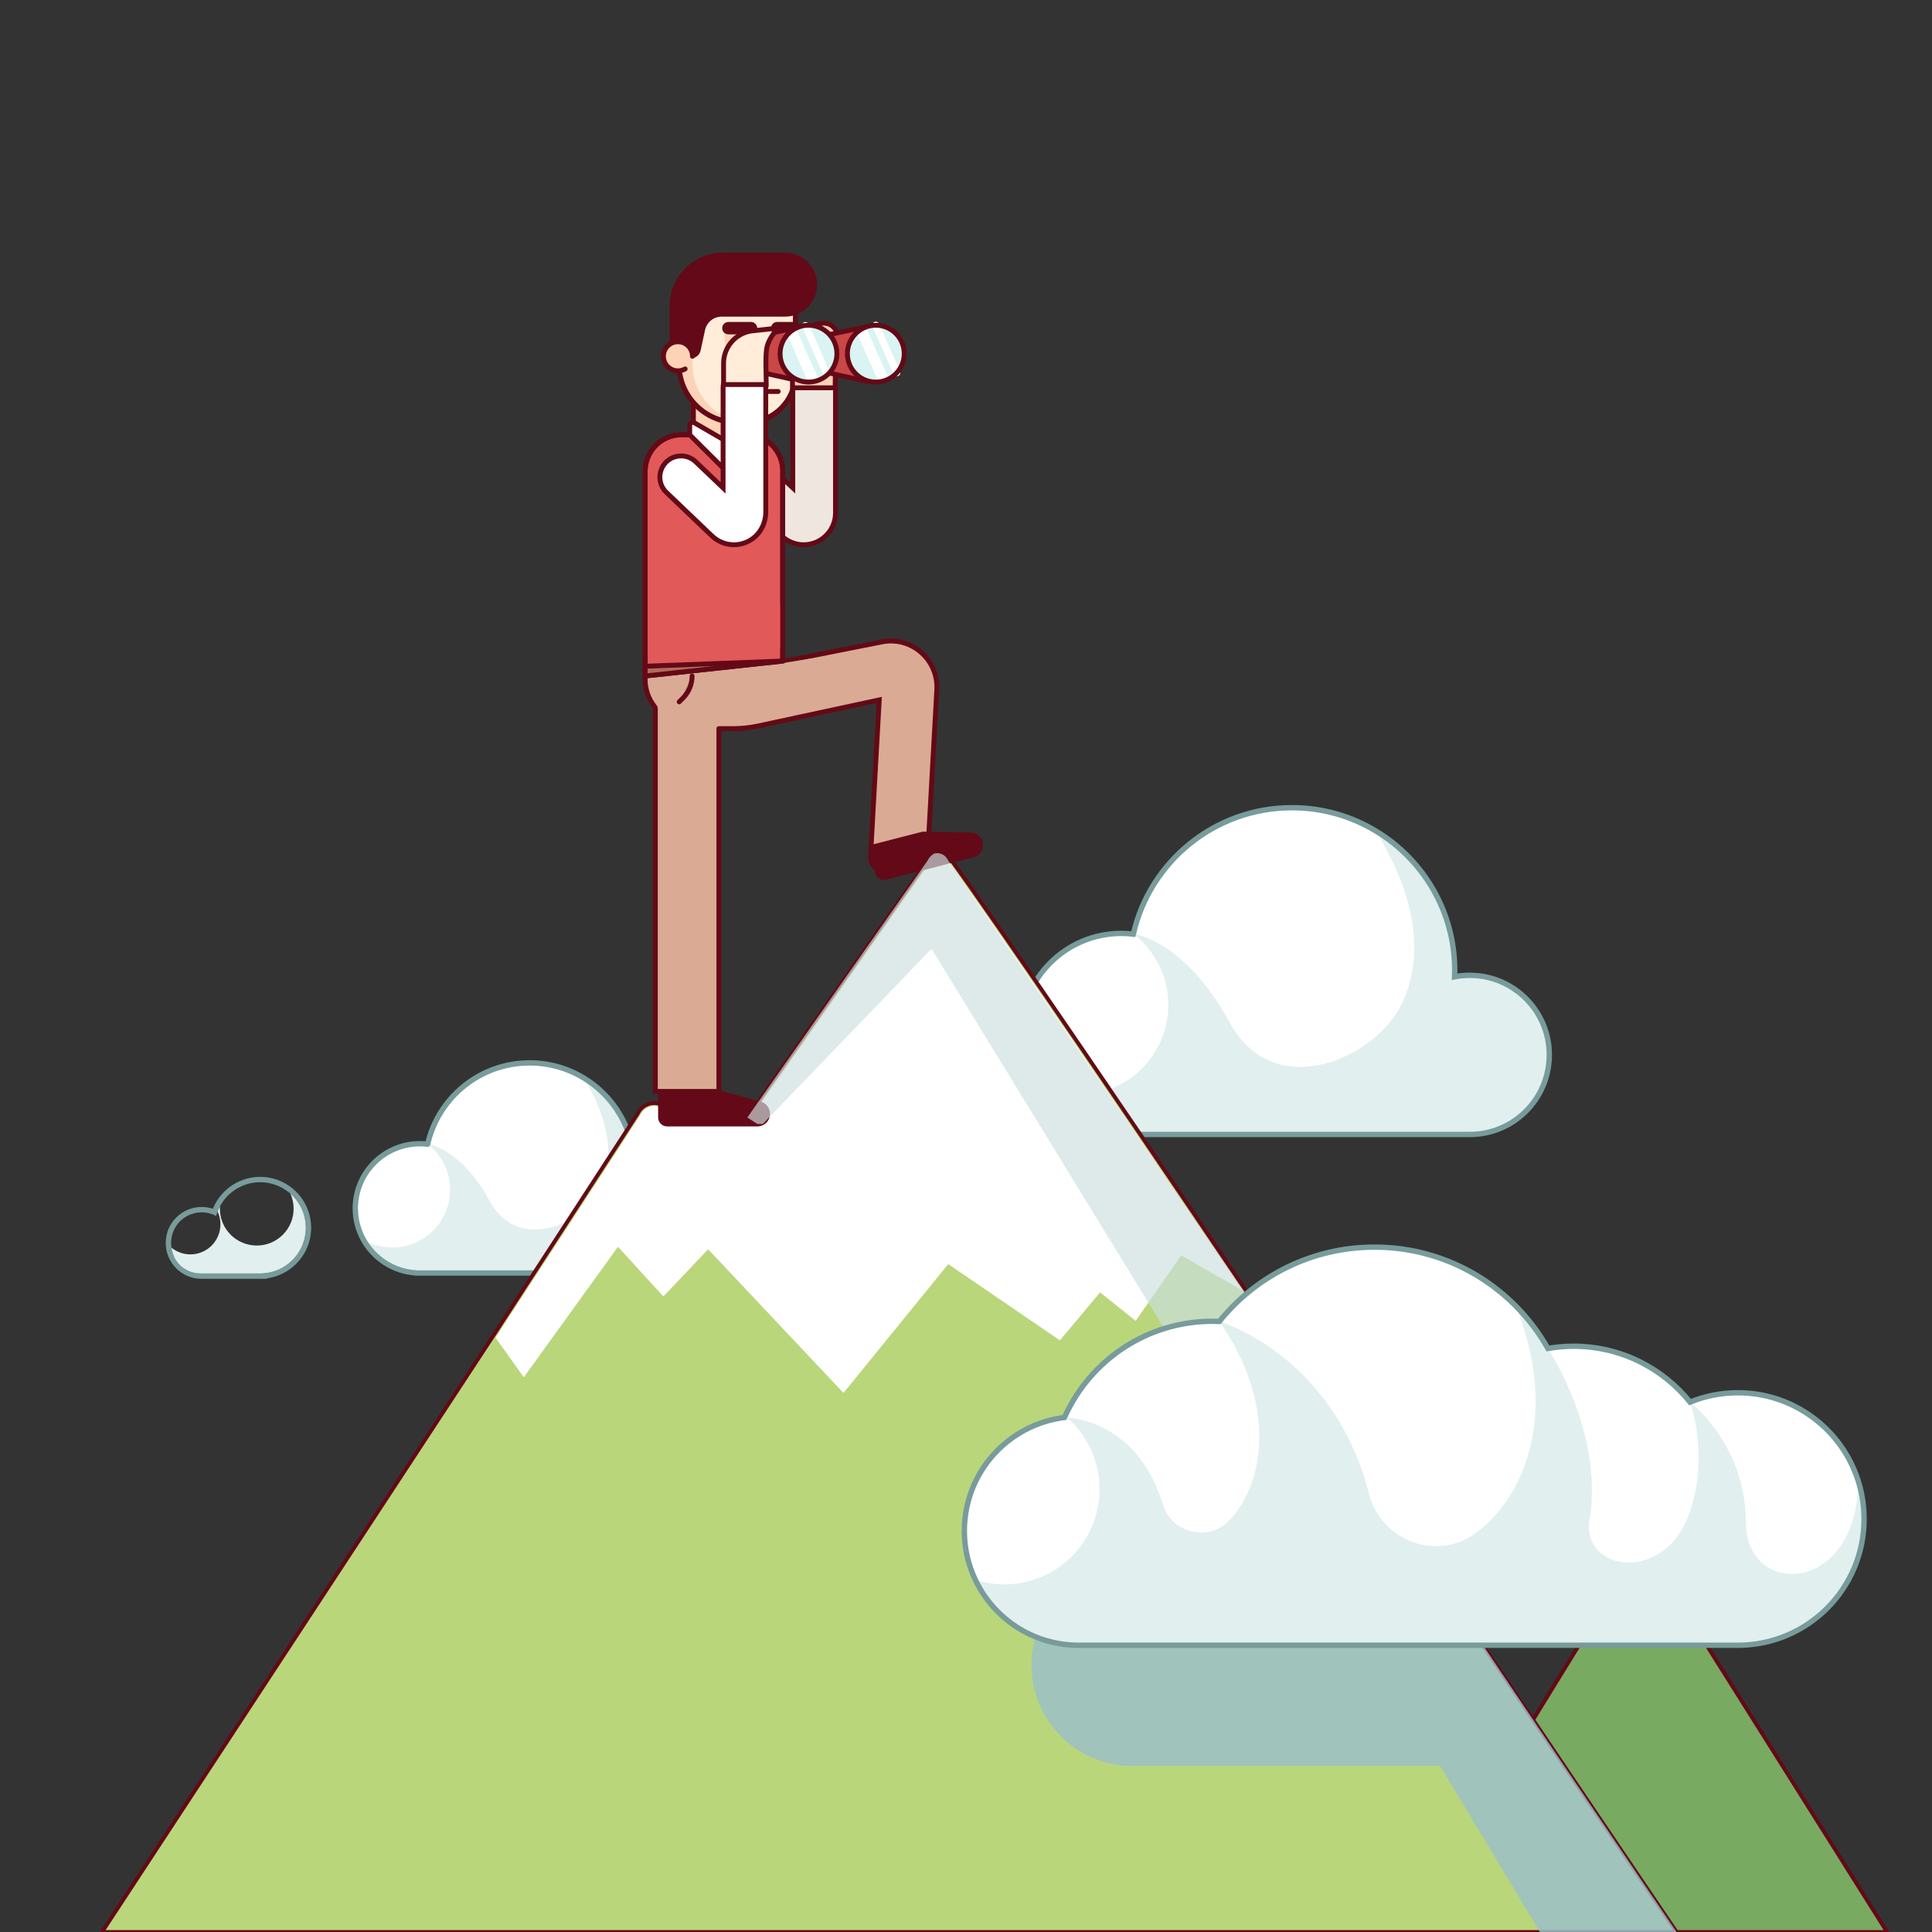<?xml version="1.0" encoding="utf-8"?>
<!-- Generator: Adobe Illustrator 27.5.0, SVG Export Plug-In . SVG Version: 6.00 Build 0)  -->
<svg version="1.1" id="Layer_1" xmlns="http://www.w3.org/2000/svg" xmlns:xlink="http://www.w3.org/1999/xlink" x="0px" y="0px"
	 viewBox="0 0 900 900" style="enable-background:new 0 0 900 900;" xml:space="preserve">
<rect x="0" y="0" width="900" height="900" fill="#333333" stroke="none"/>
<g>
	<polygon style="fill:#79AA61;stroke:#640917;stroke-width:1.799;stroke-miterlimit:10;" points="879.069,900 653.275,900 
		764.949,718.625 	"/>
	<g>
		<path id="XMLID_17801_" style="fill:#FFFFFF;" d="M714.564,469.506c-6.747-9.201-17.632-15.178-29.921-15.178
			c-2.409,0-4.762,0.234-7.037,0.68c0.034-0.97,0.067-1.941,0.067-2.911c0-27.622-14.763-51.786-36.841-65.047l0-0.001
			c-11.394-6.844-24.73-10.787-38.99-10.787c-36,0-66.117,25.095-73.873,58.739l-0.001,0.002c0,0-0.026,0.098-0.037,0.147
			c-1.821-0.215-3.67-0.339-5.549-0.339c-25.868,0-46.839,20.971-46.839,46.839c0,8.306,2.171,16.1,5.964,22.862l-0.001-0.001
			c7.55,13.461,21.546,22.817,37.806,23.866v0.112h165.332c20.487,0,37.081-16.606,37.081-37.081
			C721.723,483.212,719.069,475.64,714.564,469.506z"/>
		<g id="XMLID_17790_">
			<g id="XMLID_17799_">
				<path id="XMLID_17800_" style="fill:#E1EFEF;" d="M481.505,504.513c7.55,13.461,21.546,22.817,37.806,23.866v0.112h165.331
					c20.487,0,37.081-16.606,37.081-37.081c0-8.197-2.654-15.769-7.16-21.903c-6.747-9.201-17.632-15.178-29.921-15.178
					c-2.409,0-4.762,0.234-7.037,0.68c0.034-0.97,0.067-1.941,0.067-2.911c0-27.624-14.766-51.791-36.847-65.051
					c12.401,19.929,26.018,51.557,12.223,80.53c-11.944,25.092-59.386,47.118-80.296,8.643
					c-20.91-38.475-44.787-41.219-44.787-41.219c9.892,7.673,16.26,19.65,16.26,33.133c0,23.152-18.769,41.91-41.921,41.91
					C494.731,510.045,487.639,508.026,481.505,504.513z"/>
			</g>
		</g>
		<path id="XMLID_17789_" style="fill:none;stroke:#789B9B;stroke-width:2.5;stroke-linecap:round;stroke-miterlimit:10;" d="
			M714.564,469.506c-6.747-9.201-17.632-15.178-29.921-15.178c-2.409,0-4.762,0.234-7.037,0.68c0.034-0.97,0.067-1.941,0.067-2.911
			c0-27.622-14.763-51.786-36.841-65.047l0-0.001c-11.394-6.844-24.73-10.787-38.99-10.787c-36,0-66.117,25.095-73.873,58.739
			l-0.001,0.002c0,0-0.026,0.098-0.037,0.147c-1.821-0.215-3.67-0.339-5.549-0.339c-25.868,0-46.839,20.971-46.839,46.839
			c0,8.306,2.171,16.1,5.964,22.862l-0.001-0.001c7.55,13.461,21.546,22.817,37.806,23.866v0.112h165.332
			c20.487,0,37.081-16.606,37.081-37.081C721.723,483.212,719.069,475.64,714.564,469.506z"/>
	</g>
	<g>
		<g>
			<path id="XMLID_17788_" style="fill:#FFFFFF;" d="M319.212,555.092c-4.338-5.916-11.337-9.759-19.239-9.759
				c-1.549,0-3.062,0.151-4.525,0.437c0.022-0.624,0.043-1.248,0.043-1.872c0-17.76-9.492-33.298-23.688-41.825l0-0.001
				c-7.326-4.401-15.901-6.936-25.07-6.936c-23.148,0-42.512,16.136-47.499,37.769l-0.001,0.001c0,0-0.016,0.063-0.024,0.094
				c-1.171-0.138-2.36-0.218-3.568-0.218c-16.633,0-30.117,13.484-30.117,30.117c0,5.341,1.396,10.352,3.835,14.7l-0.001,0
				c4.855,8.655,13.854,14.672,24.309,15.346v0.072l106.307,0c13.173,0,23.843-10.677,23.843-23.843
				C323.815,563.905,322.108,559.036,319.212,555.092z"/>
			<g id="XMLID_17777_">
				<g id="XMLID_17778_">
					<path id="XMLID_17787_" style="fill:#E1EFEF;" d="M169.357,577.601c4.855,8.655,13.854,14.671,24.309,15.345v0.072l106.306,0
						c13.173,0,23.843-10.677,23.843-23.843c0-5.271-1.707-10.139-4.604-14.083c-4.338-5.916-11.337-9.759-19.239-9.759
						c-1.549,0-3.062,0.151-4.525,0.437c0.022-0.624,0.043-1.248,0.043-1.872c0-17.762-9.494-33.301-23.692-41.827
						c7.974,12.814,16.729,33.151,7.859,51.78c-7.68,16.134-38.184,30.297-51.629,5.557c-13.445-24.739-28.798-26.503-28.798-26.503
						c6.36,4.933,10.455,12.635,10.455,21.305c0,14.887-12.068,26.948-26.955,26.948
						C177.862,581.157,173.301,579.859,169.357,577.601z"/>
				</g>
			</g>
			
				<path id="XMLID_17754_" style="fill:none;stroke:#789B9B;stroke-width:2.5;stroke-linecap:round;stroke-linejoin:round;stroke-miterlimit:10;" d="
				M319.212,555.092c-4.338-5.916-11.337-9.759-19.239-9.759c-1.549,0-3.062,0.151-4.525,0.437c0.022-0.624,0.043-1.248,0.043-1.872
				c0-17.76-9.492-33.298-23.688-41.825l0-0.001c-7.326-4.401-15.901-6.936-25.07-6.936c-23.148,0-42.512,16.136-47.499,37.769
				l-0.001,0.001c0,0-0.016,0.063-0.024,0.094c-1.171-0.138-2.36-0.218-3.568-0.218c-16.633,0-30.117,13.484-30.117,30.117
				c0,5.341,1.396,10.352,3.835,14.7l-0.001,0c4.855,8.655,13.854,14.672,24.309,15.346v0.072l106.307,0
				c13.173,0,23.843-10.677,23.843-23.843C323.815,563.905,322.108,559.036,319.212,555.092z"/>
		</g>
		<g>
			<g>
				<g>
					<g>
						<path style="fill:#789B9B;" d="M121.196,550.727c11.739,0,21.259,9.519,21.259,21.259c0,0.448-0.02,0.886-0.05,1.334
							c-0.021,0.398-0.06,0.796-0.109,1.195c-1.215,10.306-9.828,18.351-20.384,18.7v0.02h-27.97c-7.11,0-12.994-5.207-14.07-12.009
							c-0.309-2.031-0.188-3.993,0.289-5.805c0.289-1.155,0.728-2.24,1.285-3.256c2.419-4.411,7.108-7.408,12.496-7.408
							c2.439,0,4.729,0.607,6.741,1.692v-0.03c1.424-5.237,4.799-9.679,9.3-12.487C113.239,551.913,117.083,550.727,121.196,550.727
							 M121.196,548.227c-4.423,0-8.756,1.239-12.531,3.582c-4.32,2.695-7.62,6.638-9.495,11.282
							c-1.678-0.549-3.447-0.834-5.228-0.834c-6.115,0-11.743,3.336-14.688,8.706c-0.676,1.231-1.187,2.527-1.518,3.851
							c-0.573,2.173-0.688,4.466-0.336,6.788c1.297,8.196,8.253,14.133,16.542,14.133h27.97h2.5v-0.227
							c10.544-1.452,19.103-9.975,20.366-20.7c0.061-0.481,0.102-0.931,0.124-1.358c0.035-0.521,0.053-0.998,0.053-1.463
							C144.955,558.886,134.297,548.227,121.196,548.227L121.196,548.227z"/>
					</g>
				</g>
			</g>
			<g id="XMLID_17753_">
				<path style="fill:#E1EFEF;" d="M142.455,571.987c0,0.448-0.02,0.886-0.05,1.334c-0.02,0.398-0.06,0.797-0.109,1.195
					c-1.215,10.306-9.828,18.351-20.383,18.7v0.02H93.574c-5.457,0-10.525-3.157-12.626-8.195c-0.538-1.285-0.886-2.559-1.076-3.814
					c0-0.01,0-0.01,0-0.02c2.399,1.962,5.477,3.127,8.813,3.127c7.736,0,14-6.263,14-14c0-2.131-0.478-4.152-1.324-5.955
					c0.309-0.836,0.687-1.633,1.105-2.41c-0.03,0.359-0.04,0.717-0.04,1.076c0,9.49,7.687,17.177,17.177,17.177
					c9.48,0,17.177-7.687,17.177-17.177c0-2.479-0.528-4.839-1.484-6.97C139.687,559.968,142.455,565.654,142.455,571.987z"/>
			</g>
		</g>
	</g>
	<path style="fill:#B9D67B;stroke:#640917;stroke-width:1.799;stroke-miterlimit:10;" d="M781,900H47.04h0.43h0.07l181.62-276.81
		l67.89-104.39c1.25-2.7,3.83-4.56,6.79-4.89c2.96-0.34,5.891,0.88,7.72,3.24l35.11,5.52l1.47-2.09l83.811-119.45
		c0.689-1.45,1.76-2.63,3.06-3.47c1.36-0.88,2.96-1.37,4.641-1.37c0.01,0,0.01,0,0.02,0c1.43,0,70.68,100.74,143.271,208.83
		c13.069,19.47,26.25,39.18,39.159,58.58C702.7,784.79,781,900,781,900z"/>
	<path style="opacity:0.83;fill:#9BC0C9;" d="M781.002,900h-63.64l-46.5-77.33h-143.38c-18.731,0-34.891-10.95-42.431-26.82
		c-2.899-6.1-4.53-12.92-4.53-20.14c0-23.94,17.931-43.69,41.11-46.57c0.09-0.2,0.17-0.42,0.28-0.61
		c10.479-22.95,33.609-38.91,60.5-38.91c0.94,0,1.88,0.04,2.82,0.07c9.519-11.81,22.25-20.92,36.869-25.99
		C702.702,784.79,781.002,900,781.002,900z"/>
	<g>
		<path style="fill:#FFFFFF;" d="M329.873,581.955l-20.853,21.992l-21.147-23.16l-43.865,60.813l-13.155-18.447l67.425-103.675
			l0.042-0.091c1.04-2.247,3.216-3.813,5.677-4.088c0.278-0.032,0.552-0.048,0.824-0.048c2.225,0,4.278,1.004,5.635,2.755
			l0.34,0.439l36.519,5.741l1.971-2.802l83.879-119.548l0.051-0.106c0.559-1.176,1.442-2.177,2.556-2.896
			c1.015-0.657,2.169-1.043,3.367-1.128c5.703,6.597,69.189,98.887,139.312,203.234l-28.198-16.123l-21.211,30.489l-16.566-13.253
			l-18.731,22.336l-52.016-35.511l-48.804,59.999L329.873,581.955z"/>
	</g>
	<g>
		<g id="XMLID_17587_">
			
				<path id="XMLID_17588_" style="fill:#EFE7DF;stroke:#640917;stroke-width:2.268;stroke-linecap:round;stroke-miterlimit:10;" d="
				M345.541,232.272l18.713,17.493c2.802,2.619,6.437,3.996,10.125,3.996c1.993,0,4.002-0.402,5.904-1.227
				c5.419-2.352,8.921-7.691,8.921-13.599v-58.292c0-5.491-4.452-9.943-9.943-9.943c-5.491,0-9.943,4.452-9.943,9.943v46.634
				l-15.61-14.592"/>
		</g>
		<g id="XMLID_17583_">
			<g>
				
					<path id="XMLID_17601_" style="fill:#DBAA94;stroke:#640917;stroke-width:2.268;stroke-linecap:round;stroke-miterlimit:10;" d="
					M419.501,399.997c6.987,0,12.175,6.403,12.567-0.658l4.336-78.071c0.349-6.54-2.23-12.779-7.077-17.143
					c-4.846-4.365-11.318-6.286-17.761-5.253l-46.964,9.318c-7.231,1.152-33.35,9.489-32.198,16.72
					c1.152,7.232-4.75,15.652,2.48,14.497l6.489,0.012c4.014,0.007,8.018-0.415,11.942-1.26l56.267-12.121l-3.989,71.833
					c-0.406,7.31,4.096,7.221,11.407,7.628C417.25,405.511,419.66,390.132,419.501,399.997z"/>
			</g>
		</g>
		<path id="XMLID_17582_" style="fill:none;stroke:#2E2F73;stroke-width:2.268;stroke-linecap:round;stroke-miterlimit:10;" d="
			M313.661,174.472"/>
		<path id="XMLID_17577_" style="fill:#E25959;stroke:#640917;stroke-width:2.268;stroke-linecap:round;stroke-miterlimit:10;" d="
			M300.537,219.494v92.833l64.065-4.138V219.29c0-9.248-7.497-16.745-16.745-16.745h-30.371
			C308.125,202.545,300.537,210.133,300.537,219.494z"/>
		<path id="XMLID_17576_" style="fill:#640917;stroke:#640917;stroke-width:2.268;stroke-linecap:round;stroke-miterlimit:10;" d="
			M412.533,408.699l40.718-10.452c2.536-0.651,4.064-3.234,3.412-5.769l0,0c-0.531-2.068-2.38-3.525-4.515-3.56l-22.231-0.363
			l-24.145,6.198l3.014,11.732C409.21,408.13,410.887,409.122,412.533,408.699z"/>
		<path id="XMLID_17575_" style="fill:none;stroke:#640917;stroke-width:2.268;stroke-linecap:round;stroke-miterlimit:10;" d="
			M364.631,281.489V219.29c0-9.248-7.497-16.745-16.745-16.745h-30.47c-9.306,0-16.851,7.544-16.851,16.851V314.9l64.036-6.711
			l0.029-6.293"/>
		<path id="XMLID_17574_" style="fill:#FFEDD9;stroke:#640917;stroke-width:2.268;stroke-linecap:round;stroke-miterlimit:10;" d="
			M322.971,188.775v10.495c0,0.321,0.013,0.635,0.04,0.949c0.481,6.009,5.508,10.735,11.645,10.735h8.521
			c2.929,0,5.303-2.374,5.303-5.303v-13.006L322.971,188.775z"/>
		<path id="XMLID_17572_" style="fill:#FCD3B6;" d="M322.971,189.758v9.512c0,0.321,0.013,0.635,0.04,0.949
			c3.81,2.059,8.175,3.222,12.814,3.222h4.405c2.914,0,5.695-0.548,8.249-1.551c0.033-0.007,0.06-0.02,0.094-0.033v-8.169
			l-0.094-0.013L322.971,189.758z"/>
		<path id="XMLID_17571_" style="fill:none;stroke:#640917;stroke-width:2.268;stroke-linecap:round;stroke-miterlimit:10;" d="
			M323.017,188.775v10.495c0,0.321,0.013,0.635,0.04,0.949c0.481,6.009,5.508,10.735,11.645,10.735h10.28
			c1.957,0,3.544-1.587,3.544-3.544v-14.765L323.017,188.775z"/>
		<polygon id="XMLID_17565_" style="fill:#DBAA94;" points="303.052,325.975 308.656,334.416 329.991,342.276 334.885,338.566 
			377.889,306.753 360.333,309.572 		"/>
		<path id="XMLID_17563_" style="fill:#DBAA94;stroke:#640917;stroke-width:2.268;stroke-linecap:round;stroke-miterlimit:10;" d="
			M305.062,329.33c-2.831-3.521-4.525-7.99-4.525-12.852V314.9l64.329-6.975l0,0"/>
		<path id="XMLID_17562_" style="fill:#C68671;stroke:#640917;stroke-width:2.268;stroke-linecap:round;stroke-miterlimit:10;" d="
			M322.408,314.9L322.408,314.9c0,3.858-1.531,7.559-4.257,10.289l-1.759,1.762"/>
		<path id="XMLID_17561_" style="fill:#640917;stroke:#640917;stroke-width:2.268;stroke-linecap:round;stroke-miterlimit:10;" d="
			M310.792,523.608h42.037c2.618,0,4.74-2.122,4.74-4.74l0,0c0-2.135-1.428-4.007-3.487-4.571l-21.441-5.879h-24.927v12.114
			C307.715,522.23,309.093,523.608,310.792,523.608z"/>
		
			<polyline id="XMLID_17559_" style="fill:#DBAA94;stroke:#640917;stroke-width:2.268;stroke-linecap:round;stroke-miterlimit:10;" points="
			305.28,329.987 305.28,508.414 334.885,508.414 334.885,339.406 		"/>
		
			<polygon id="XMLID_17558_" style="fill:#AF6C5A;stroke:#640917;stroke-width:2.268;stroke-linecap:round;stroke-miterlimit:10;" points="
			364.867,307.925 300.537,314.9 300.537,310.361 364.867,307.925 		"/>
		<path id="XMLID_17546_" style="fill:#FFFFFF;stroke:#640917;stroke-width:2.268;stroke-linecap:round;stroke-miterlimit:10;" d="
			M321.293,202.545v-4.201c0-0.926,0.751-1.677,1.677-1.677l0,0l18.878,10.937v14.509c0,0.329-0.398,0.495-0.632,0.262
			L321.293,202.545z"/>
		<path id="XMLID_17539_" style="fill:#FF9F36;stroke:#640917;stroke-width:2.268;stroke-linecap:round;stroke-miterlimit:10;" d="
			M347.531,216.393h-4.066c-0.892,0-1.615-0.723-1.615-1.616v-5.558c0-0.892,0.723-1.615,1.615-1.615h4.066
			c0.892,0,1.615,0.723,1.615,1.615v5.558C349.146,215.67,348.423,216.393,347.531,216.393z"/>
		<path id="XMLID_17538_" style="fill:#FFFFFF;stroke:#640917;stroke-width:2.268;stroke-linecap:round;stroke-miterlimit:10;" d="
			M348.526,201.695l1.533,20.104l2.819-14.195l-1.508-9.639c-0.061-0.383-0.391-0.665-0.779-0.665h-2.111L348.526,201.695z"/>
		<path id="XMLID_17537_" style="fill:#FFFFFF;stroke:#640917;stroke-width:2.268;stroke-linecap:round;stroke-miterlimit:10;" d="
			M373.559,205.157"/>
		<path id="XMLID_17528_" style="fill:#FFFFFF;stroke:#640917;stroke-width:2.268;stroke-linecap:round;stroke-miterlimit:10;" d="
			M370.304,196.5"/>
		<path id="XMLID_17527_" style="fill:#FFEDD9;stroke:#640917;stroke-width:2.268;stroke-linecap:round;stroke-miterlimit:10;" d="
			M316.359,150.915l0.005,18.876l0,0c-0.003,14.964,12.127,27.095,27.09,27.095h4.405c12.522,0,22.674-10.151,22.674-22.674V149.88
			v-3.371c0-7.674-6.221-13.896-13.896-13.897l-26.376-0.002c-7.675-0.001-13.898,6.221-13.898,13.897v6.69"/>
		
			<rect id="XMLID_17525_" x="360.29" y="154.038" transform="matrix(-1 -1.224647e-16 1.224647e-16 -1 730.823 316.154)" style="fill:#FCD3B6;" width="10.243" height="8.077"/>
		<path id="XMLID_17502_" style="fill:#FCD3B6;" d="M340.179,162.116h8.761c1.546,0,2.799-1.253,2.799-2.799v-5.278H337.56v5.458
			C337.56,160.943,338.733,162.116,340.179,162.116z"/>
		<path id="XMLID_17496_" style="fill:#FCD3B6;" d="M316.359,150.918l0.007,18.877c0,0.007,0,0.007,0,0.013
			c0,14.953,12.132,27.079,27.086,27.079h4.405c0.288,0,0.582-0.007,0.869-0.013c-14.512-0.508-26.13-12.433-26.13-27.066
			c0-0.007,0-0.007,0-0.013l-0.007-18.877l0.007,2.279v-6.691c0-7.654,6.19-13.871,13.844-13.897h-6.176
			c-7.674,0-13.897,6.223-13.897,13.897v6.691L316.359,150.918z"/>
		<path id="XMLID_17404_" style="fill:none;stroke:#640917;stroke-width:2.268;stroke-linecap:round;stroke-miterlimit:10;" d="
			M316.359,150.763l0.005,18.876l0,0c-0.003,14.964,12.127,27.095,27.09,27.095h4.405c12.522,0,22.674-10.151,22.674-22.674v-24.332
			v-3.37c0-7.674-6.221-13.896-13.896-13.897l-26.376-0.002c-7.675-0.001-13.898,6.221-13.898,13.897v6.69"/>
		<path id="XMLID_17398_" style="fill:none;stroke:#640917;stroke-width:2.268;stroke-linecap:round;stroke-miterlimit:10;" d="
			M356.199,174.449c2.259,0,4.09-1.831,4.09-4.09v-9.185"/>
		<path id="XMLID_17384_" style="fill:#FFF3E4;stroke:#640917;stroke-width:2.268;stroke-linecap:round;stroke-miterlimit:10;" d="
			M313.065,165.974"/>
		<path id="XMLID_17379_" style="fill:#640917;stroke:#640917;stroke-width:2.268;stroke-linecap:round;stroke-miterlimit:10;" d="
			M339.315,154.623h10.532c0.969,0,1.755-0.786,1.755-1.755l0,0c0-0.969-0.786-1.755-1.755-1.755h-10.532
			c-0.969,0-1.755,0.786-1.755,1.755l0,0C337.56,153.838,338.346,154.623,339.315,154.623z"/>
		<g id="XMLID_17377_">
			<path id="XMLID_17378_" style="fill:#F48D25;" d="M320.865,159.065l0.113,2.108l1.588,4.327
				c-0.696,3.189-2.308,1.282-3.775-1.637l-5.727-4.798v-16.483c0-13.13,10.645-23.774,23.774-23.774h7.793
				c-13.122,0-23.767,10.645-23.767,23.774V159.065z"/>
		</g>
		<g id="XMLID_17375_">
			
				<path id="XMLID_17376_" style="fill:#640917;stroke:#640917;stroke-width:2.268;stroke-linecap:round;stroke-miterlimit:10;" d="
				M313.065,142.583c0-13.132,10.646-23.778,23.778-23.778h0.086h28.799c7.611,0,13.781,6.17,13.781,13.781l0,0
				c0,7.611-6.17,13.781-13.781,13.781h-29.542c-4.267,0-7.957,2.976-8.86,7.146l-2.063,9.526c-0.691,3.19-5.007,3.74-6.476,0.826
				l-5.72-4.801v-16.397V142.583z"/>
		</g>
		<path id="XMLID_17374_" style="fill:#640917;stroke:#640917;stroke-width:2.268;stroke-linecap:round;stroke-miterlimit:10;" d="
			M362.045,154.623h6.734c0.969,0,1.755-0.786,1.755-1.755l0,0c0-0.969-0.786-1.755-1.755-1.755h-6.734
			c-0.969,0-1.755,0.786-1.755,1.755l0,0C360.29,153.838,361.076,154.623,362.045,154.623z"/>
		<path id="XMLID_17373_" style="fill:#FCD3B6;stroke:#640917;stroke-width:2.268;stroke-linecap:round;stroke-miterlimit:10;" d="
			M322.587,165.974c0-3.738-3.031-6.769-6.769-6.769c-3.738,0-6.769,3.031-6.769,6.769c0,3.738,3.03,6.769,6.769,6.769
			c1.219,0,2.363-0.322,3.352-0.887"/>
		<path id="XMLID_17372_" style="fill:none;stroke:#640917;stroke-width:2.268;stroke-linecap:round;stroke-miterlimit:10;" d="
			M347.341,180.642L347.341,180.642c1.663,1.125,3.626,1.727,5.634,1.727h9.53"/>
		<path id="XMLID_17341_" style="fill:#FFFFFF;stroke:#640917;stroke-width:2.268;stroke-linecap:round;stroke-miterlimit:10;" d="
			M350.169,162.116c0,1.869-1.515,3.384-3.384,3.384s-3.384-1.515-3.384-3.384c0-1.869,1.515-3.384,3.384-3.384
			S350.169,160.247,350.169,162.116z"/>
		<path id="XMLID_17340_" style="fill:#FFFFFF;stroke:#640917;stroke-width:2.268;stroke-linecap:round;stroke-miterlimit:10;" d="
			M369.71,162.116c0,1.869-1.515,3.384-3.384,3.384s-3.384-1.515-3.384-3.384c0-1.869,1.515-3.384,3.384-3.384
			S369.71,160.247,369.71,162.116z"/>
		<path id="XMLID_17339_" style="fill:#640917;stroke:#640917;stroke-width:2.268;stroke-linecap:round;stroke-miterlimit:10;" d="
			M349.85,163.165c0,0.765-0.62,1.385-1.385,1.385c-0.765,0-1.385-0.62-1.385-1.385c0-0.765,0.62-1.385,1.385-1.385
			C349.23,161.781,349.85,162.4,349.85,163.165z"/>
		
			<circle id="XMLID_17338_" style="fill:#640917;stroke:#640917;stroke-width:2.268;stroke-linecap:round;stroke-miterlimit:10;" cx="367.71" cy="163.364" r="1.385"/>
		<circle id="XMLID_17337_" style="opacity:0.52;fill:#FFFFFF;" cx="366.159" cy="164.597" r="6.966"/>
		
			<circle id="XMLID_15118_" style="fill:none;stroke:#E25959;stroke-width:2.268;stroke-linecap:round;stroke-miterlimit:10;" cx="366.492" cy="164.597" r="6.966"/>
		
			<circle id="XMLID_15117_" style="fill:none;stroke:#E25959;stroke-width:2.268;stroke-linecap:round;stroke-miterlimit:10;" cx="347.247" cy="164.597" r="6.966"/>
		<path id="XMLID_15116_" style="fill:#C94747;stroke:#640917;stroke-width:2.268;stroke-linecap:round;stroke-miterlimit:10;" d="
			M346.286,164.807c0-4.517,3.47-8.184,7.883-8.584l20.041-4.207c1.217-0.251,2.339,0.727,2.257,1.967l-1.441,21.808
			c-0.076,1.15-1.16,1.963-2.285,1.713l-18.492-4.105C349.797,173.037,346.286,169.351,346.286,164.807z"/>
		<g id="XMLID_15114_">
			
				<path id="XMLID_15115_" style="fill:#FFFFFF;stroke:#640917;stroke-width:2.268;stroke-linecap:round;stroke-miterlimit:10;" d="
				M308.763,217.253c-2.327,3.951-1.627,8.985,1.69,12.152l21.325,20.361c2.802,2.619,6.437,3.996,10.125,3.996
				c2.547,0,5.121-0.657,7.463-2.015c4.679-2.713,7.362-7.908,7.362-13.317v-57.37c0-5.444-4.195-10.192-9.637-10.356
				c-5.631-0.169-10.25,4.346-10.25,9.939v46.634l-12.757-12.16C319.481,210.728,311.99,211.772,308.763,217.253L308.763,217.253z"
				/>
		</g>
		<path id="XMLID_15113_" style="fill:#FFEDD9;stroke:#640917;stroke-width:2.268;stroke-linecap:round;stroke-miterlimit:10;" d="
			M360.375,155.41c0.727-0.98-0.048-2.353-1.262-2.222l-9.076,0.979c-7.456,1.128-12.968,7.536-12.968,15.077v9.896h19.886l0,0
			c0-3.62-0.491-13.475,0.229-17.023C357.725,159.456,359.128,157.09,360.375,155.41z"/>
		<path id="XMLID_15112_" style="fill:#FCD3B6;stroke:#640917;stroke-width:2.268;stroke-linecap:round;stroke-miterlimit:10;" d="
			M390.168,157.407c0.296-4.074-3.247-7.38-7.291-6.804l-1.663,0.237c-7.456,1.128-12.049,12.367-12.049,19.907v9.896h19.886l0,0
			c0-3.62,0.152-9.943,0.152-9.943L390.168,157.407z"/>
		<path id="XMLID_3793_" style="fill:#C94747;stroke:#640917;stroke-width:2.268;stroke-linecap:round;stroke-miterlimit:10;" d="
			M376.63,164.807c0-4.517,3.47-8.184,7.883-8.584l20.041-4.207c1.217-0.251,2.339,0.727,2.257,1.967l-1.441,21.808
			c-0.076,1.15-1.16,1.963-2.285,1.713l-18.492-4.105C380.141,173.037,376.63,169.351,376.63,164.807z"/>
		<circle id="XMLID_3670_" style="fill:#D9F4F2;" cx="376.63" cy="164.748" r="13.231"/>
		<circle id="XMLID_3668_" style="fill:#D9F4F2;" cx="407.985" cy="164.748" r="13.231"/>
		<g id="XMLID_3664_">
			<line id="XMLID_3667_" style="fill:#FFFFFF;" x1="417.767" y1="173.635" x2="407.985" y2="151.518"/>
			<path id="XMLID_3666_" style="fill:#FFFFFF;" d="M417.768,175.293c0.224,0,0.452-0.046,0.669-0.142
				c0.837-0.371,1.215-1.349,0.846-2.186l-9.782-22.117c-0.37-0.838-1.347-1.216-2.185-0.846c-0.838,0.371-1.216,1.349-0.846,2.186
				l9.782,22.117C416.525,174.924,417.132,175.293,417.768,175.293z"/>
		</g>
		<g id="XMLID_3658_">
			<line id="XMLID_3663_" style="fill:#FFFFFF;" x1="411.312" y1="176.437" x2="401.53" y2="154.32"/>
			<path id="XMLID_3662_" style="fill:#FFFFFF;" d="M410.475,178.085c0.037-1.374,1.516-0.688,1.843-0.833
				c1.255-0.555,1.823-0.565,1.267-1.821l-9.782-22.116c-0.554-1.255-1.016-0.673-2.273-0.114c-1.255,0.555-2.829,0.87-2.273,2.126
				l9.782,22.117C409.449,178.371,409.521,178.085,410.475,178.085z"/>
			<path id="XMLID_3660_" style="fill:#FFFFFF;" d="M385.005,175.451c0.224,0,0.451-0.046,0.669-0.143
				c0.837-0.371,1.215-1.349,0.846-2.186l-9.782-22.117c-0.37-0.838-1.347-1.216-2.186-0.846c-0.838,0.371-1.216,1.349-0.846,2.186
				l9.782,22.117C383.762,175.082,384.369,175.451,385.005,175.451z"/>
			<path id="XMLID_3659_" style="fill:#FFFFFF;" d="M378.551,177.837c0.336,0,0.798,0.287,1.125,0.143
				c1.255-0.555,1.703-1.134,1.147-2.39l-9.782-22.117c-0.554-1.255-0.688-0.492-1.945,0.066c-1.255,0.555-2.934,1.193-2.378,2.449
				l9.559,21.613C376.686,178.529,377.597,177.837,378.551,177.837z"/>
		</g>
		
			<circle id="XMLID_3656_" style="fill:none;stroke:#640917;stroke-width:2.268;stroke-linecap:round;stroke-miterlimit:10;" cx="376.63" cy="164.748" r="13.231"/>
		
			<circle id="XMLID_3655_" style="fill:none;stroke:#640917;stroke-width:2.268;stroke-linecap:round;stroke-miterlimit:10;" cx="407.985" cy="164.748" r="13.231"/>
	</g>
	<path style="opacity:0.67;fill:#CDE0DF;" d="M441.6,400.719L597,627l-52.333-4.333L433.946,441.975l-78.613,81.635h-2.503
		l-4.691-3.03l83.811-119.45c0.689-1.45,1.76-2.63,3.06-3.47l0,0C437.663,396.877,440.485,398.187,441.6,400.719z"/>
	<g>
		<g id="XMLID_3646_">
			<path id="XMLID_3654_" style="fill:#E1EFEF;" d="M449.237,713.15c0,8.181,1.837,15.923,5.134,22.841
				c8.546,17.999,26.879,30.427,48.124,30.427h307.056c32.483,0,58.809-26.326,58.809-58.808c0-6.25-0.981-12.281-2.786-17.937
				c-7.586-23.707-29.801-40.872-56.023-40.872c-7.878,0-15.391,1.555-22.257,4.362c-12.761-15.871-32.326-26.034-54.28-26.034
				c-4.069,0-8.055,0.365-11.937,1.033c-4.122-7.294-9.203-13.982-15.078-19.878c-16.789-16.883-40.037-27.328-65.716-27.328
				c-29.217,0-55.272,13.513-72.27,34.621c-1.064-0.042-2.129-0.083-3.193-0.083c-30.5,0-56.743,18.093-68.638,44.127
				c-0.115,0.229-0.219,0.469-0.323,0.699C469.574,663.586,449.238,685.989,449.237,713.15z"/>
			<path id="XMLID_3652_" style="fill:#FFFFFF;" d="M449.237,713.15c0,8.181,1.837,15.923,5.134,22.841
				c4.247,1.357,8.776,2.087,13.482,2.087c24.49,0,44.347-19.857,44.347-44.346c0-13.721-6.229-25.982-16.017-34.11
				c-0.115,0.229-0.219,0.469-0.323,0.699C469.574,663.586,449.238,685.989,449.237,713.15z"/>
			<path id="XMLID_3651_" style="fill:#FFFFFF;" d="M495.859,660.32c0,0,33.162-0.547,45.897,40.565
				c4.178,13.488,21.458,17.523,31.088,7.196c16.65-17.854,21.784-54.412-4.83-92.504c-1.064-0.042-2.129-0.083-3.193-0.083
				c-30.5,0-56.743,18.093-68.638,44.127C496.068,659.851,495.963,660.091,495.859,660.32z"/>
			<path id="XMLID_3650_" style="fill:#FFFFFF;" d="M568.014,615.578c0,0,52.986,15.318,69.692,80.22
				c5.541,21.547,30.667,31.522,48.99,18.897c21.182-14.619,40.674-52.913,19.555-105.972c-0.083-0.146-0.167-0.292-0.25-0.438
				c-16.789-16.883-40.037-27.328-65.716-27.328C611.067,580.956,585.012,594.469,568.014,615.578z"/>
			<path id="XMLID_3648_" style="fill:#FFFFFF;" d="M740.511,707.787c-3.97,24.03,32.812,29.247,45.072,0.553
				c11.798-27.612,1.711-55.177,1.711-55.177c-12.761-15.871-32.326-26.034-54.28-26.034c-4.069,0-8.055,0.365-11.937,1.033
				C721.078,628.162,747.177,667.438,740.511,707.787z"/>
			<path id="XMLID_3647_" style="fill:#FFFFFF;" d="M787.295,653.162c0,0,25.94,19.7,25.94,55.699
				c0,35.999,52.339,34.141,52.339-19.189c-7.586-23.707-29.801-40.872-56.023-40.872
				C801.674,648.801,794.161,650.356,787.295,653.162z"/>
		</g>
		<path id="XMLID_3644_" style="fill:none;stroke:#789B9B;stroke-width:2.5;stroke-linecap:round;stroke-miterlimit:10;" d="
			M495.859,660.32c0.104-0.23,0.209-0.47,0.323-0.699c11.896-26.034,38.138-44.127,68.639-44.127c1.064,0,2.129,0.042,3.193,0.083
			c16.998-21.109,43.053-34.621,72.269-34.621c25.679,0,48.927,10.445,65.716,27.328c5.875,5.896,10.956,12.584,15.078,19.878
			c3.882-0.668,7.868-1.033,11.937-1.033c21.954,0,41.519,10.163,54.28,26.034c6.866-2.807,14.379-4.362,22.257-4.362
			c26.222,0,48.437,17.165,56.023,40.872c1.805,5.655,2.786,11.687,2.786,17.937c0,32.482-26.326,58.808-58.809,58.808H502.495
			c-21.245,0-39.578-12.427-48.124-30.427c-3.297-6.918-5.134-14.66-5.134-22.841C449.237,685.989,469.574,663.586,495.859,660.32z"
			/>
	</g>
</g>
</svg>
